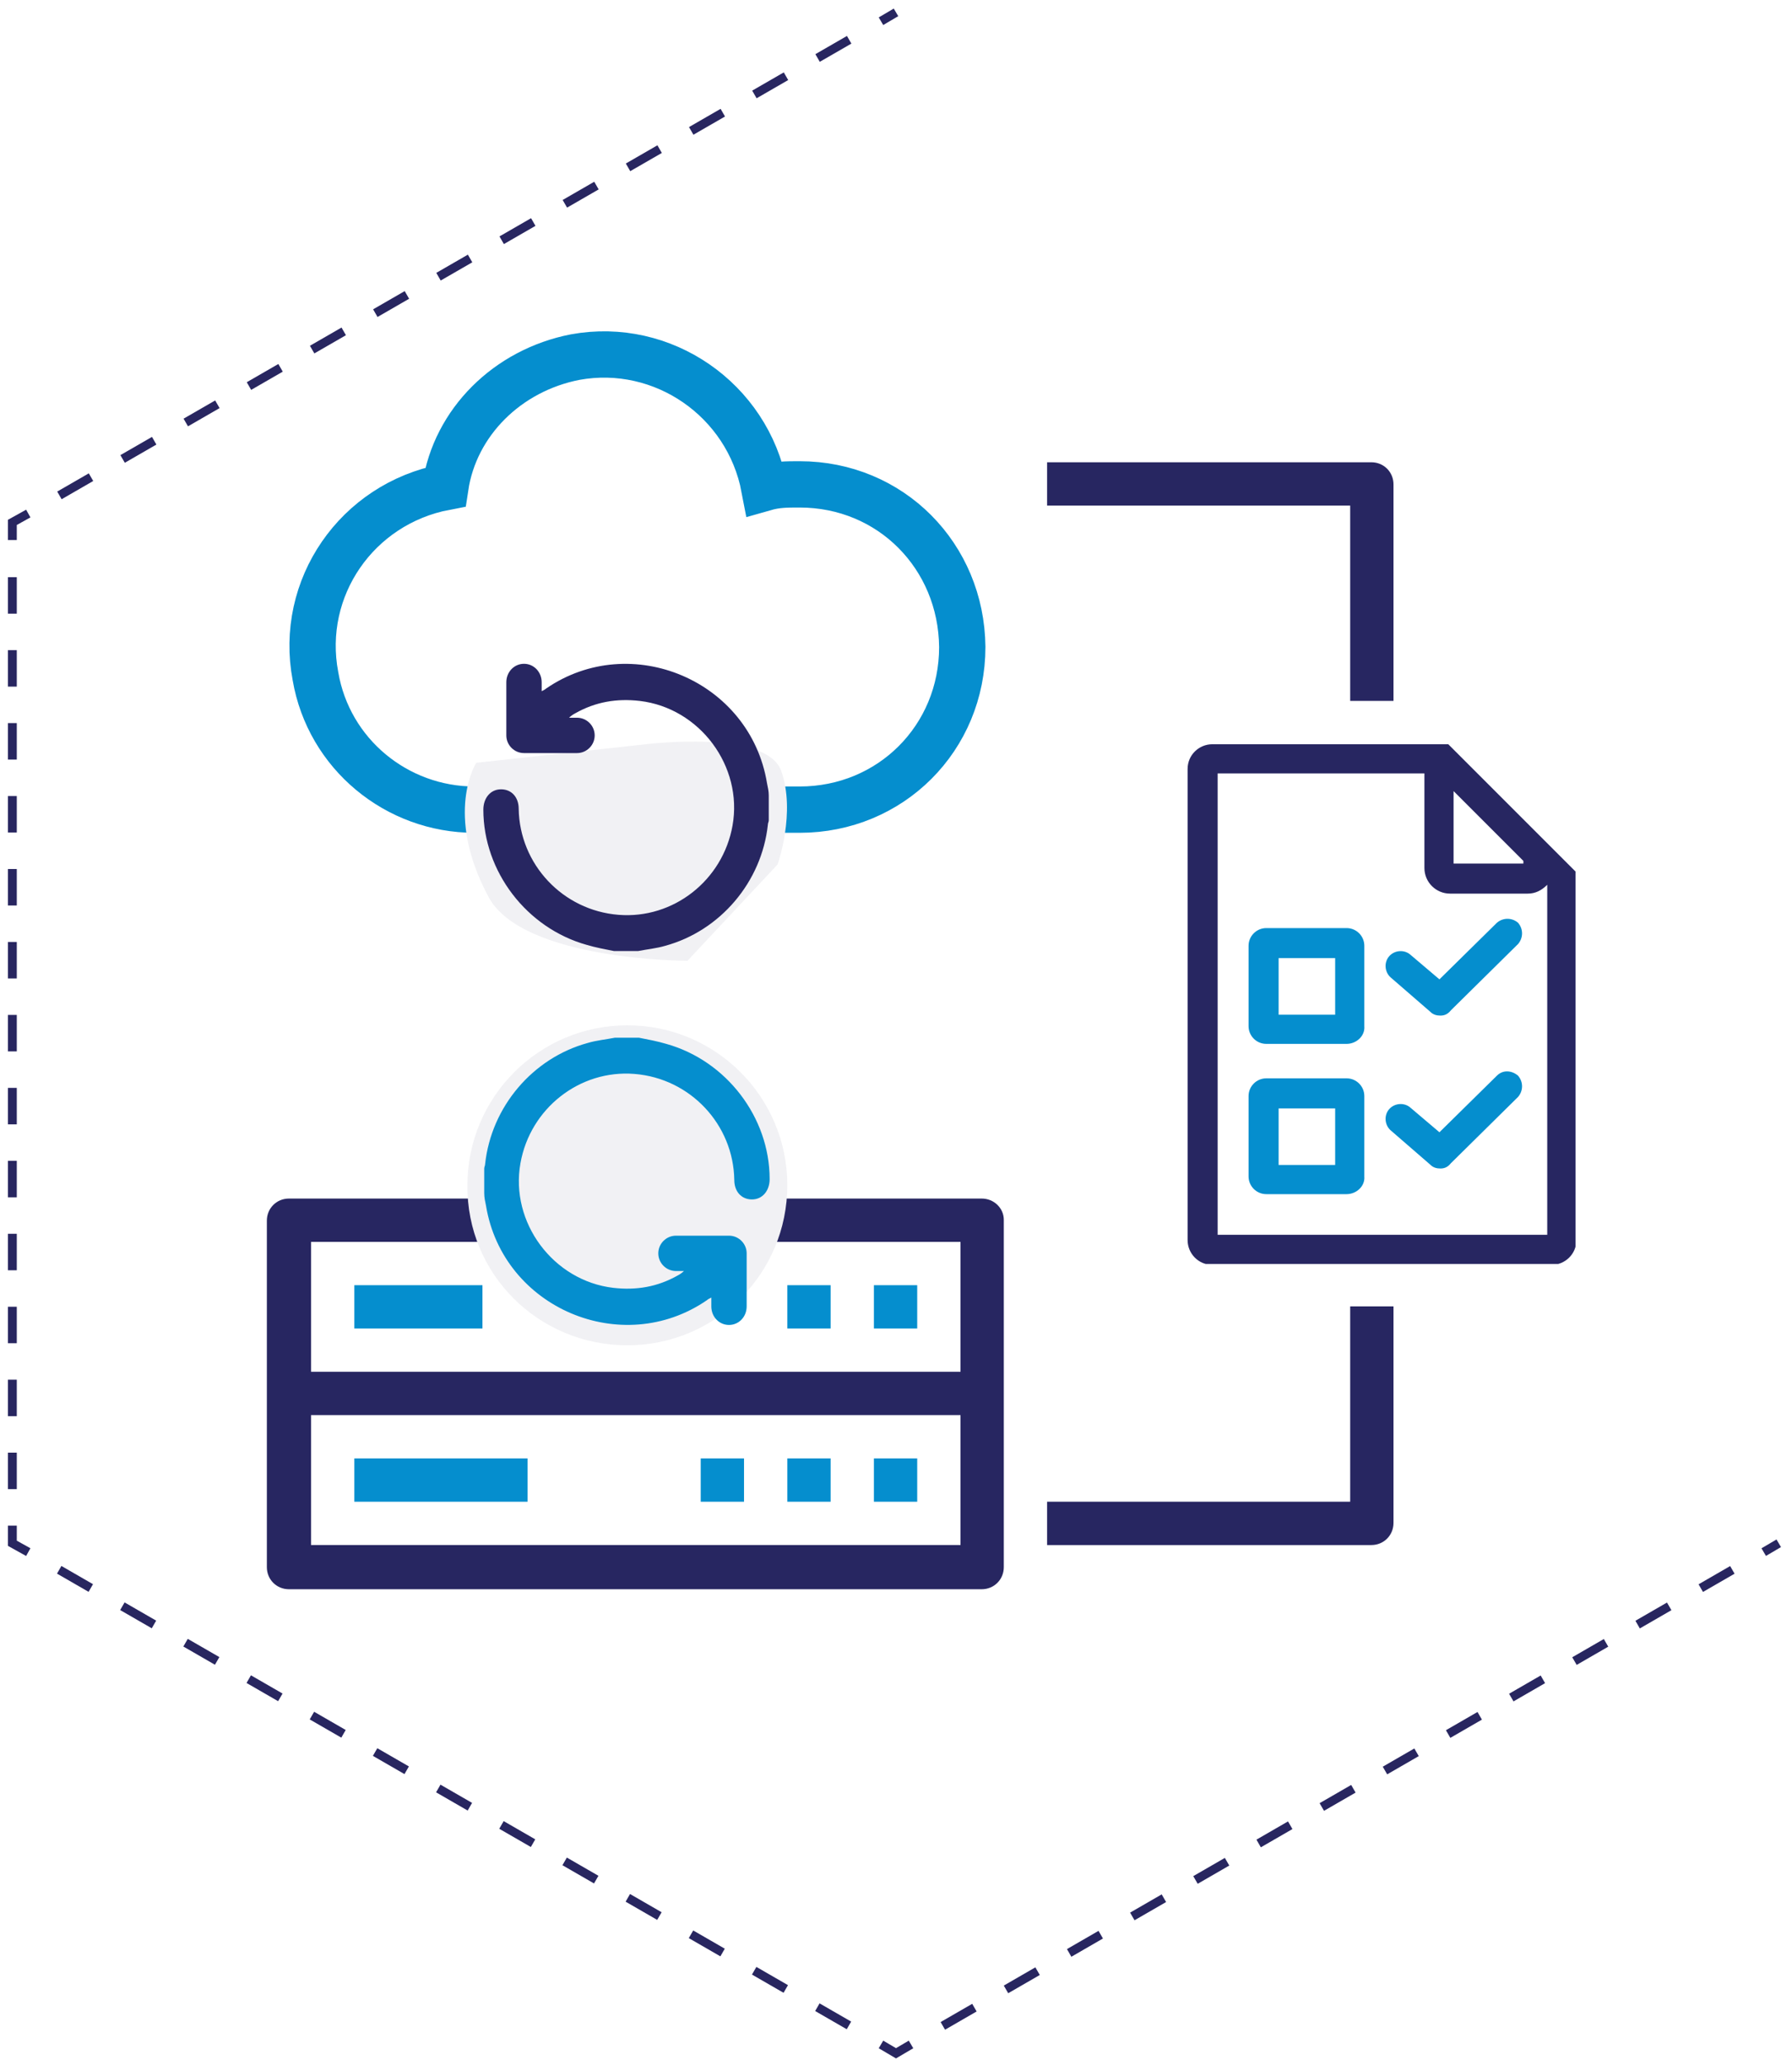 <svg xmlns="http://www.w3.org/2000/svg" xmlns:xlink="http://www.w3.org/1999/xlink" id="Layer_1" x="0px" y="0px" viewBox="0 0 202.8 233.6" style="enable-background:new 0 0 202.8 233.6;" xml:space="preserve">
<style type="text/css">
	.st0{fill:none;stroke:#282660;stroke-miterlimit:10;}
	.st1{fill:none;stroke:#282660;stroke-miterlimit:10;stroke-dasharray:4.127,4.127;}
	.st2{fill:#058ECE;}
	.st3{fill:#272661;}
	.st4{fill:none;stroke:#058ECE;stroke-width:5.24;stroke-miterlimit:10;}
	.st5{fill:#F1F1F4;}
	.st6{clip-path:url(#SVGID_00000085952873071380873520000012805286513870023581_);fill:#272661;}
</style>
<g>
	<g>
		<line class="st0" x1="101.4" y1="1.4" x2="99.7" y2="2.4"></line>
		<line class="st1" x1="96.1" y1="4.5" x2="4.9" y2="57.1"></line>
		<polyline class="st0" points="3.2,58.1 1.4,59.1 1.4,61.1   "></polyline>
		<line class="st1" x1="1.4" y1="65.3" x2="1.4" y2="170.5"></line>
		<polyline class="st0" points="1.4,172.6 1.4,174.6 3.2,175.6   "></polyline>
		<line class="st1" x1="6.7" y1="177.6" x2="97.9" y2="230.2"></line>
		<polyline class="st0" points="99.7,231.3 101.4,232.3 103.1,231.3   "></polyline>
		<line class="st1" x1="106.7" y1="229.2" x2="197.8" y2="176.6"></line>
		<line class="st0" x1="199.6" y1="175.6" x2="201.3" y2="174.6"></line>
	</g>
</g>
<g>
	<rect x="40.1" y="165" class="st2" width="19.6" height="4.9"></rect>
	<rect x="98.9" y="165" class="st2" width="4.9" height="4.9"></rect>
	<rect x="89.1" y="165" class="st2" width="4.9" height="4.9"></rect>
	<rect x="79.3" y="165" class="st2" width="4.9" height="4.9"></rect>
	<path class="st3" d="M108.7,174.8H35.2v-14.7h73.5V174.8z M35.2,140.5h73.5v14.7H35.2V140.5z M111.1,135.6H32.7   c-1.4,0-2.5,1.1-2.5,2.5v39.2c0,1.4,1.1,2.5,2.5,2.5h78.4c1.4,0,2.5-1.1,2.5-2.5V138C113.6,136.7,112.5,135.6,111.1,135.6"></path>
	<rect x="40.1" y="145.4" class="st2" width="14.5" height="4.9"></rect>
	<rect x="98.9" y="145.4" class="st2" width="4.9" height="4.9"></rect>
	<rect x="89.1" y="145.4" class="st2" width="4.9" height="4.9"></rect>
	<path class="st3" d="M152.8,79.3h4.9V54.8c0-1.4-1.1-2.5-2.5-2.5h-36.7v4.9h34.3V79.3z"></path>
	<path class="st3" d="M152.8,169.9h-34.3v4.9h36.7c1.4,0,2.5-1.1,2.5-2.5v-24.5h-4.9V169.9z"></path>
	<path class="st4" d="M90.5,54.8c-1.5,0-2.6,0-4,0.4C84.6,45.2,75,38.6,65.1,40.4c-7.7,1.5-13.6,7.4-14.7,14.7   C40.4,57,33.8,66.5,35.7,76.5c1.5,8.8,9.2,15.1,18,15.1h36.8c10.3,0,18.4-8.1,18.4-18.4C108.8,62.9,100.8,54.8,90.5,54.8z"></path>
	<path class="st5" d="M53.9,86.3c0,0-3.7,5.7,1.4,15.2c3.9,7.2,22.5,7.2,22.5,7.2l10.2-10.9c0,0,2.1-5.9,0.4-10.6   c-1.7-4.7-15.3-3-15.3-3L53.9,86.3z"></path>
	<path class="st3" d="M69.5,107.6c-1-0.2-2.1-0.4-3.1-0.7c-6.8-1.9-11.7-8.3-11.7-15.3c0-1.3,0.8-2.3,2-2.3c1.2,0,2,0.9,2,2.2   c0.1,6.3,5,11.5,11.3,12c6.2,0.5,11.8-3.9,12.9-10.1c1.2-6.7-3.7-13.3-10.5-14.1c-2.6-0.3-5,0.1-7.3,1.4c-0.2,0.1-0.5,0.3-0.7,0.5   c0.3,0,0.6,0,0.9,0c1.1,0,2,0.9,2,2c0,1.1-0.9,2-2,2c-2,0-4,0-6,0c-1.1,0-2-0.9-2-2c0-2,0-4,0-6c0-1.2,0.9-2.1,2-2.1   c1.1,0,2,0.9,2,2.1c0,0.3,0,0.6,0,1c0.2-0.1,0.4-0.2,0.5-0.3c9.6-6.6,23.1-0.9,25,10.7c0.1,0.5,0.2,0.9,0.2,1.4v2.8   c0,0.2-0.1,0.3-0.1,0.5c-0.7,6.5-5.4,12-11.6,13.7c-1,0.3-2.1,0.4-3.1,0.6H69.5z"></path>
	<path class="st5" d="M71,152.2c10,0,18.1-8.1,18.1-18.1c0-10-8.1-18.1-18.1-18.1s-18.1,8.1-18.1,18.1   C52.8,144.1,60.9,152.2,71,152.2"></path>
	<path class="st2" d="M72.3,117.4c1,0.2,2.1,0.4,3.1,0.7c6.8,1.9,11.7,8.3,11.7,15.3c0,1.3-0.8,2.3-2,2.3c-1.2,0-2-0.9-2-2.2   c-0.1-6.3-5-11.5-11.3-12c-6.2-0.5-11.8,3.9-12.9,10.1c-1.2,6.7,3.7,13.3,10.5,14.1c2.6,0.3,5-0.1,7.3-1.4c0.2-0.1,0.5-0.3,0.7-0.5   c-0.3,0-0.6,0-0.9,0c-1.1,0-2-0.9-2-2c0-1.1,0.9-2,2-2c2,0,4,0,6,0c1.1,0,2,0.9,2,2c0,2,0,4,0,6c0,1.2-0.9,2.1-2,2.1   c-1.1,0-2-0.9-2-2.1c0-0.3,0-0.6,0-1c-0.2,0.1-0.4,0.2-0.5,0.3c-9.6,6.6-23.1,0.9-25-10.7c-0.1-0.5-0.2-0.9-0.2-1.4v-2.8   c0-0.2,0.1-0.3,0.1-0.5c0.7-6.5,5.4-12,11.6-13.7c1-0.3,2.1-0.4,3.1-0.6H72.3z"></path>
	<g>
		<defs>
			<rect id="SVGID_1_" x="134.4" y="84.2" width="43.9" height="58.8"></rect>
		</defs>
		<clipPath id="SVGID_00000181087279219841205890000013050677921993133443_">
			<use xlink:href="#SVGID_1_" style="overflow:visible;"></use>
		</clipPath>
		<path style="clip-path:url(#SVGID_00000181087279219841205890000013050677921993133443_);fill:#272661;" d="M175,139.7h-37.2V87.5    h23.4c0,0,0,0,0,0v10.7c0,1.6,1.3,2.9,2.9,2.9h8.8c0.9,0,1.6-0.4,2.2-1l0,0V139.7z M164.5,89.5l7.9,7.9v0.3h-7.9V89.5z     M163.9,84.2h-26.7c-1.5,0-2.8,1.2-2.8,2.8v53.3c0,1.5,1.2,2.8,2.8,2.8h38.4c1.5,0,2.8-1.2,2.8-2.8V98.7L163.9,84.2z"></path>
	</g>
	<path class="st2" d="M144.7,114.8h6.4v-6.4h-6.4V114.8z M152.4,118.1h-9.1c-1.1,0-2-0.9-2-2v-9.1c0-1.1,0.9-2,2-2h9.1   c1.1,0,2,0.9,2,2v9.1C154.5,117.2,153.5,118.1,152.4,118.1"></path>
	<path class="st2" d="M144.7,131.8h6.4v-6.4h-6.4V131.8z M152.4,135.1h-9.1c-1.1,0-2-0.9-2-2v-9.1c0-1.1,0.9-2,2-2h9.1   c1.1,0,2,0.9,2,2v9.1C154.5,134.2,153.5,135.1,152.4,135.1"></path>
	<path class="st2" d="M163,114.9c-0.4,0-0.8-0.1-1.1-0.4l-4.5-3.9c-0.7-0.6-0.8-1.7-0.2-2.4c0.6-0.7,1.7-0.8,2.4-0.2l3.3,2.8   l6.5-6.4c0.7-0.6,1.7-0.6,2.4,0c0.6,0.7,0.6,1.7,0,2.4l-7.6,7.5C163.8,114.8,163.4,114.9,163,114.9"></path>
	<path class="st2" d="M163,132.2c-0.4,0-0.8-0.1-1.1-0.4l-4.5-3.9c-0.7-0.6-0.8-1.7-0.2-2.4c0.6-0.7,1.7-0.8,2.4-0.2l3.3,2.8   l6.5-6.4c0.7-0.7,1.7-0.6,2.4,0c0.6,0.7,0.6,1.7,0,2.4l-7.6,7.5C163.8,132.1,163.4,132.2,163,132.2"></path>
</g>
</svg>